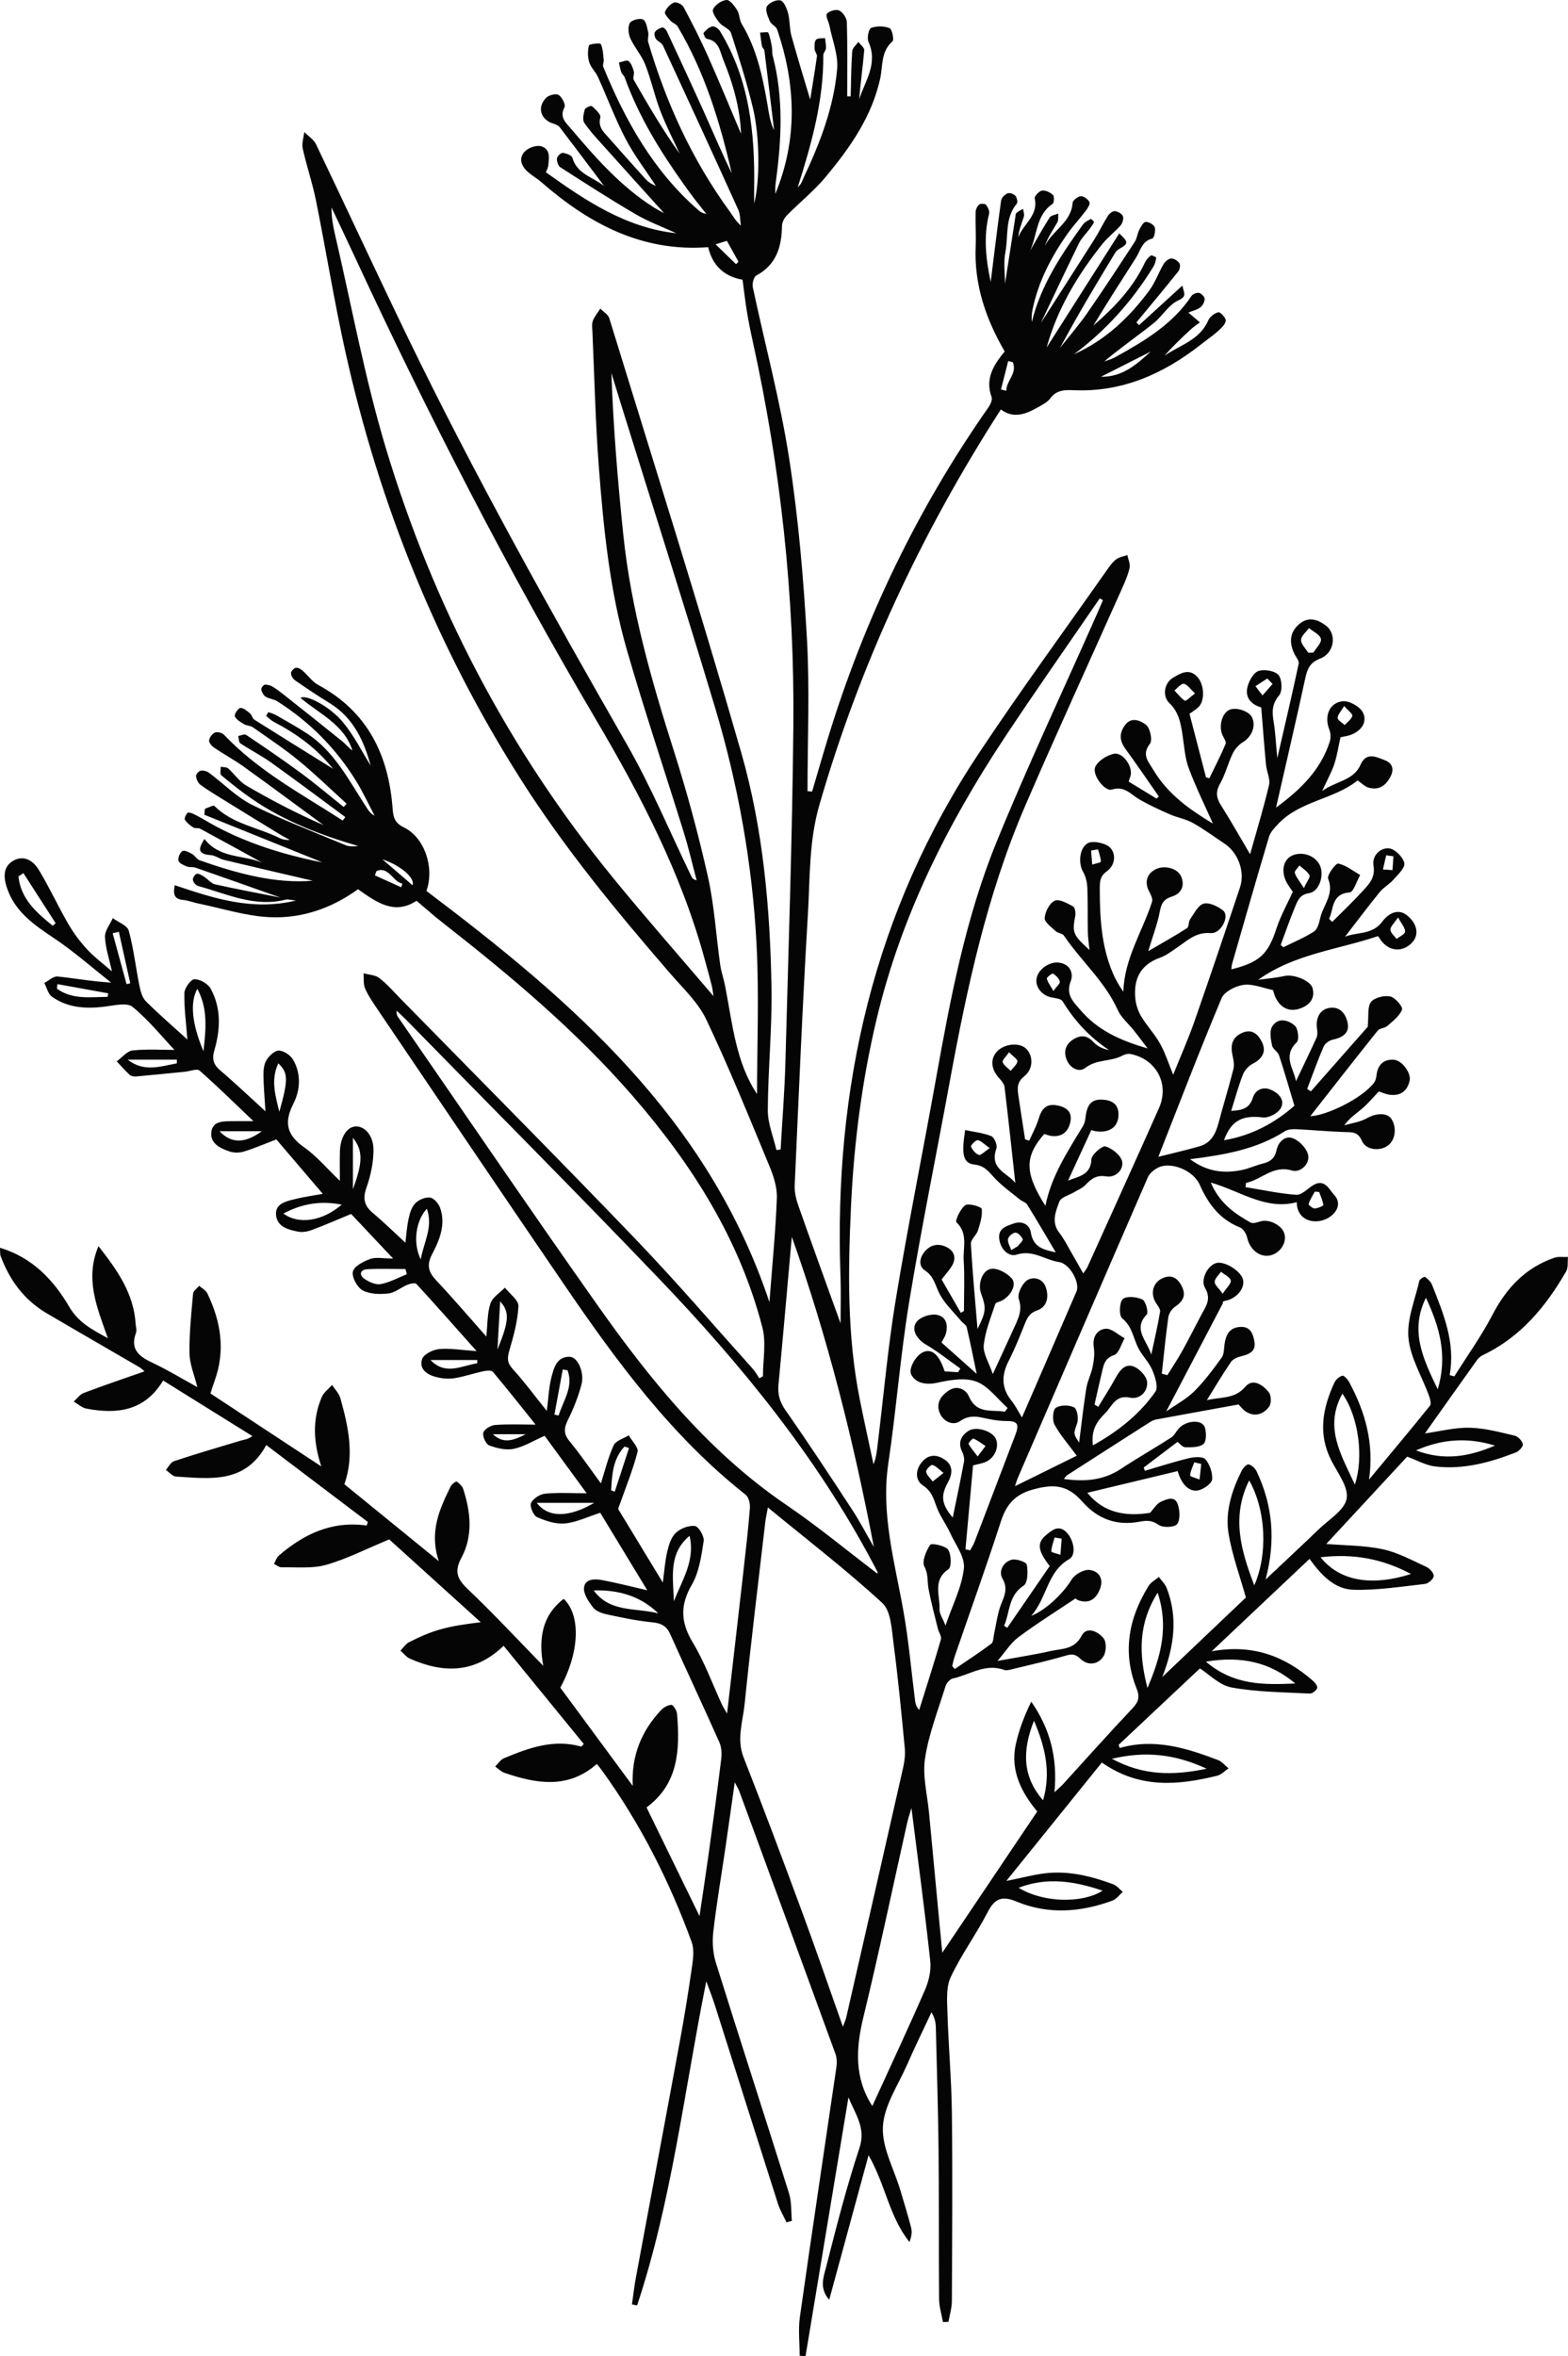 <?xml version="1.0" encoding="UTF-8"?><svg xmlns="http://www.w3.org/2000/svg" xmlns:xlink="http://www.w3.org/1999/xlink" height="487.0" preserveAspectRatio="xMidYMid meet" version="1.0" viewBox="0.0 0.0 324.2 487.0" width="324.2" zoomAndPan="magnify"><defs><clipPath id="a"><path d="M 0 0 L 324.199 0 L 324.199 486.988 L 0 486.988 Z M 0 0"/></clipPath></defs><g><g clip-path="url(#a)" id="change1_1"><path d="M 217.805 204.816 C 218.484 203.867 219.227 203.266 219.129 202.879 C 218.961 202.23 218.332 201.605 217.734 201.227 C 217.566 201.121 216.391 201.992 216.445 202.258 C 216.602 203.004 217.152 203.668 217.805 204.816 Z M 209.09 258.379 C 209.535 258.113 209.98 257.852 210.426 257.586 C 210.793 257.09 211.566 256.434 211.445 256.125 C 211.215 255.531 210.469 254.754 209.953 254.766 C 209.398 254.781 208.504 255.551 208.41 256.102 C 208.293 256.805 208.832 257.613 209.09 258.379 Z M 227.02 175.551 C 226.543 175.633 226.07 175.711 225.594 175.793 C 225.672 176.762 225.75 177.727 225.828 178.695 C 226.457 178.496 227.625 178.277 227.621 178.094 C 227.602 177.242 227.25 176.398 227.02 175.551 Z M 288.105 176.977 C 287.609 176.91 287.109 176.848 286.609 176.781 C 286.387 177.754 286.164 178.73 285.938 179.703 C 286.598 179.746 287.254 179.793 287.914 179.84 C 287.98 178.887 288.043 177.934 288.105 176.977 Z M 82.945 183.383 C 83.027 183.133 83.105 182.879 83.188 182.625 C 81.219 182.273 80.352 178.953 77.852 180.035 C 77.738 180.332 77.625 180.629 77.512 180.926 C 79.324 181.746 81.133 182.562 82.945 183.383 Z M 219.508 318.02 C 219.02 317.938 218.535 317.859 218.051 317.777 C 217.789 318.734 217.41 319.688 217.367 320.656 C 217.355 320.859 218.59 321.113 219.254 321.348 C 219.336 320.238 219.422 319.129 219.508 318.02 Z M 248.367 302.578 C 247.891 302.465 247.41 302.352 246.934 302.242 C 246.609 303.141 246.137 304.031 246.07 304.953 C 246.055 305.184 247.332 305.508 248.02 305.793 C 248.133 304.719 248.25 303.648 248.367 302.578 Z M 147.957 50.492 C 149.578 52.07 150.879 53.336 152.18 54.602 C 152.352 54.434 152.523 54.266 152.695 54.098 C 151.887 52.645 151.078 51.191 150.289 49.781 C 149.668 49.969 149.156 50.125 147.957 50.492 Z M 79.059 177.602 C 81.496 179.695 83.387 181.316 85.305 182.969 C 85.836 181.508 83.004 178.938 79.059 177.602 Z M 272.75 246.367 C 272.445 246.344 272.141 246.32 271.836 246.297 C 271.391 247.137 270.855 247.949 270.566 248.84 C 270.508 249.02 271.367 249.777 271.797 249.773 C 272.438 249.762 273.633 249.242 273.609 249.059 C 273.5 248.141 273.066 247.262 272.75 246.367 Z M 208.641 217.473 C 207.992 218.426 207.176 219.152 207.312 219.531 C 207.57 220.238 208.387 220.738 208.969 221.324 C 209.465 220.684 210.227 220.086 210.355 219.379 C 210.43 218.961 209.484 218.367 208.641 217.473 Z M 204.633 237.309 C 203.48 236.492 202.863 235.758 202.156 235.66 C 201.73 235.602 200.66 236.758 200.758 236.98 C 201.07 237.684 201.703 238.465 202.391 238.699 C 202.801 238.84 203.543 238.02 204.633 237.309 Z M 263.117 141.363 C 262.754 140.988 262.391 140.613 262.027 140.238 C 261.211 140.766 260.395 141.297 259.578 141.824 C 260.062 142.461 260.551 143.098 261.039 143.734 C 261.73 142.945 262.426 142.152 263.117 141.363 Z M 277.914 145.914 C 277.266 147.031 276.562 147.715 276.574 148.391 C 276.582 148.883 277.516 149.367 278.031 149.855 C 278.594 149.234 279.41 148.684 279.609 147.961 C 279.719 147.574 278.766 146.891 277.914 145.914 Z M 202.141 301.027 C 202.879 300.051 203.328 299.461 203.773 298.871 C 202.949 298.332 202.156 297.723 201.27 297.316 C 201.117 297.246 200.18 298.242 200.266 298.418 C 200.668 299.227 201.305 299.918 202.141 301.027 Z M 206.961 80.496 C 207.332 80.59 207.703 80.68 208.074 80.773 C 208.016 78.676 210.41 77.188 209.395 74.852 C 209.082 74.773 208.77 74.695 208.461 74.617 C 207.961 76.578 207.461 78.535 206.961 80.496 Z M 108.711 296.43 C 106.176 296.43 104.043 296.43 101.91 296.43 C 104.129 298.516 106.211 297.691 108.711 296.43 Z M 195.082 304.426 C 194.078 303.668 193.488 302.953 192.77 302.789 C 192.434 302.715 191.41 303.793 191.488 304.199 C 191.629 304.93 192.363 305.543 192.848 306.203 C 193.473 305.711 194.098 305.211 195.082 304.426 Z M 269.598 183.555 C 270.246 182.141 270.957 181.266 270.754 180.898 C 270.309 180.09 269.395 179.535 268.676 178.879 C 268.328 179.402 267.598 180.039 267.715 180.422 C 267.984 181.309 268.66 182.07 269.598 183.555 Z M 289.066 189.613 C 288.277 190.801 287.484 191.473 287.48 192.148 C 287.48 192.785 288.301 193.43 288.762 194.07 C 289.387 193.562 290.508 193.066 290.52 192.547 C 290.535 191.758 289.781 190.953 289.066 189.613 Z M 252.805 267.391 C 253.629 266.133 254.617 265.262 254.477 264.66 C 254.309 263.938 253.168 263.445 252.449 262.855 C 251.98 263.547 251.172 264.223 251.148 264.93 C 251.125 265.559 251.969 266.219 252.805 267.391 Z M 237.922 72.664 C 234.566 74.363 231.211 76.062 227.633 77.875 C 232.188 77.941 235.086 75.223 237.922 72.664 Z M 247.09 143.32 C 246.098 142.41 245.508 141.453 244.773 141.332 C 244.215 141.238 243.48 142.207 242.824 142.703 C 243.531 143.441 244.156 144.305 244.996 144.828 C 245.215 144.969 246.09 144.062 247.09 143.32 Z M 24.57 192.582 C 24.148 192.688 23.719 192.793 23.297 192.895 C 24.254 196.402 25.211 199.906 26.168 203.414 C 26.426 203.352 26.68 203.289 26.934 203.227 C 26.148 199.68 25.359 196.133 24.57 192.582 Z M 102.855 278.926 C 105.242 273.074 105.414 271.176 103.414 268.98 C 103.23 272.297 103.043 275.609 102.855 278.926 Z M 126.363 308.047 C 126.609 308.137 126.855 308.223 127.105 308.309 C 128.09 305.301 129.074 302.289 130.059 299.281 C 129.746 299.184 129.438 299.082 129.125 298.984 C 126.734 301.527 126.531 304.781 126.363 308.047 Z M 114.633 292.375 C 114.922 292.441 115.211 292.504 115.504 292.57 C 116.43 289.512 118.621 286.688 117.352 283.23 C 117.02 283.172 116.688 283.109 116.355 283.047 C 115.777 286.156 115.203 289.266 114.633 292.375 Z M 11.879 203.402 C 11.84 203.715 11.797 204.027 11.758 204.34 C 14.969 206.652 18.648 206.07 22.242 206.035 C 22.285 205.789 22.328 205.547 22.371 205.305 C 18.875 204.672 15.375 204.039 11.879 203.402 Z M 270.492 134.91 C 270.844 134.906 271.195 134.898 271.547 134.895 C 272.121 133.938 273.285 132.855 273.113 132.059 C 272.926 131.172 271.52 130.547 270.645 129.809 C 270.059 130.625 269.02 131.438 269.008 132.266 C 268.992 133.141 269.957 134.027 270.492 134.91 Z M 54.129 233.805 C 51.348 233.805 48.578 233.805 45.383 233.805 C 47.902 236.457 50.715 236.297 54.129 233.805 Z M 72.969 245.793 C 75.035 240.133 75.07 237.852 72.969 235.152 C 72.969 239.121 72.969 242.457 72.969 245.793 Z M 26.391 219.008 C 29.781 221.672 33.168 220.395 36.559 219.781 C 36.559 219.523 36.559 219.266 36.559 219.008 C 33.168 219.008 29.781 219.008 26.391 219.008 Z M 89.012 281.098 C 92.129 284.344 95.406 282.281 98.664 281.766 C 98.668 281.543 98.672 281.32 98.68 281.098 C 95.457 281.098 92.234 281.098 89.012 281.098 Z M 88.254 249.82 C 85.918 252.383 85.344 256.934 86.988 260.293 C 87.645 256.676 89.598 253.574 88.254 249.82 Z M 57.754 229.793 C 59.633 223.117 59.59 221.703 57.543 219.781 C 55.93 223.195 56.949 226.469 57.754 229.793 Z M 40.801 204.379 C 39.23 207.152 39.68 211.645 42.07 217.285 C 42.586 212.605 43.012 208.496 40.801 204.379 Z M 110.977 310.621 C 113.391 313.746 117.605 313.676 122.852 310.621 C 118.641 310.621 115.051 310.621 110.977 310.621 Z M 84.113 263.367 C 84.023 263.008 83.93 262.648 83.84 262.289 C 81.191 262.289 78.539 262.18 75.906 262.332 C 74.461 262.418 74.188 263.504 75.336 264.305 C 76.285 264.965 77.668 265.602 78.703 265.41 C 80.57 265.059 82.316 264.082 84.113 263.367 Z M 10.902 191.336 C 11.105 191.16 11.305 190.988 11.508 190.816 C 9.285 187.363 7.062 183.91 4.84 180.461 C 4.5 180.684 4.156 180.914 3.816 181.141 C 4.293 185.789 7.523 188.609 10.902 191.336 Z M 58.586 250.82 C 61.809 253.188 66.699 252.379 70.656 248.98 C 66.391 248.156 62.578 248.715 58.586 250.82 Z M 139.328 330.953 C 141.043 326.594 143.777 322.469 142.574 317.438 C 138.121 321.109 139.203 326.156 139.328 330.953 Z M 122.75 328.711 C 126.098 333.355 131.52 332.258 136.117 333.461 C 132.426 329.863 127.863 328.562 122.75 328.711 Z M 309.102 298.777 C 303.68 297.121 298.402 297.301 292.77 299.773 C 298.742 302.035 303.961 300.98 309.102 298.777 Z M 215.664 372.094 C 217.309 366.43 216.176 361.23 213.789 355.645 C 211.332 361.848 211.383 367.188 215.664 372.094 Z M 210.613 390.172 C 215.688 393.297 223.789 393.441 227.98 390.773 C 222.238 388.84 216.586 387.875 210.613 390.172 Z M 229.902 363.516 C 236.355 366.988 242.461 367.027 249.492 365.566 C 242.941 362.547 236.891 361.867 229.902 363.516 Z M 297.258 287.137 C 299.387 280.078 297.586 274.168 294.828 268.227 C 291.445 275.039 294.219 280.844 297.258 287.137 Z M 239.355 329.184 C 235.34 335.598 235.426 341.797 237.246 348.883 C 240.074 342.254 241.672 336.223 239.355 329.184 Z M 249.328 343.438 C 255.195 348.422 261.496 348.227 267.816 347.953 C 262.613 343.559 256.672 342.203 249.328 343.438 Z M 277.551 288.043 C 273.676 295.059 277.375 300.809 280.129 306.844 C 281.988 301.297 280.949 292.855 277.551 288.043 Z M 273.031 321.863 C 277.336 327.223 284.367 327.684 291.734 325.316 C 285.848 322.172 279.797 321.055 273.031 321.863 Z M 258.281 305.98 C 254.504 313.539 256.656 320.695 259.336 327.66 C 262.148 321.297 261.793 312.172 258.281 305.98 Z M 163.715 255.629 C 162.805 265.836 161.918 276.043 160.953 286.246 C 160.77 288.238 161.238 289.793 162.426 291.492 C 167.145 298.242 171.676 305.125 176.184 312.02 C 177.812 314.512 179.191 317.168 180.684 319.746 C 176.512 297.922 171.148 276.492 163.715 255.629 Z M 180.359 435.281 C 184.02 427.27 187.75 419.324 191.254 411.277 C 192.043 409.461 192.547 407.246 192.34 405.305 C 191.219 394.965 189.828 384.656 188.449 373.684 C 188.027 375.141 187.738 375.977 187.547 376.836 C 184.555 390.195 181.746 403.602 178.516 416.898 C 176.934 423.395 176.633 429.516 180.359 435.281 Z M 156.527 226.109 C 156.527 216.105 156.965 205.641 156.426 195.23 C 155.562 178.531 152.609 162.098 147.797 146.078 C 141.492 125.094 134.824 104.219 128.316 83.293 C 127.672 81.23 127.047 79.16 126.41 77.094 C 126.809 88.348 127.727 99.473 128.879 110.574 C 130.473 125.902 134.691 140.621 139.348 155.262 C 142.062 163.789 144.41 172.461 146.367 181.195 C 147.699 187.137 148.047 193.297 148.902 199.352 C 149.117 200.867 149.645 202.336 149.938 203.848 C 151.449 211.625 152.16 219.637 156.527 226.109 Z M 181.387 325.234 C 181.383 325.254 181.496 325.043 181.438 324.918 C 181.129 324.266 180.777 323.637 180.438 323 C 168.809 301.102 153.301 282.082 136.266 264.289 C 118.984 246.238 101.355 228.527 83.875 210.672 C 83.281 210.066 82.648 209.496 82.031 208.91 C 81.91 209.504 82.078 209.879 82.305 210.211 C 95.977 229.996 109.512 249.887 123.379 269.535 C 134.453 285.23 146.473 300.094 162.633 311.078 C 169.121 315.492 175.188 320.527 181.387 325.234 Z M 228.047 124.051 C 227.824 123.93 227.598 123.809 227.375 123.684 C 220.82 133.258 214.141 142.742 207.734 152.414 C 195.855 170.355 186.32 189.395 181.289 210.469 C 178.23 223.281 176.551 236.266 175.949 249.43 C 175.34 262.77 175.133 276.062 177.77 289.238 C 178.664 293.719 179.66 298.184 180.609 302.652 C 181.234 301.074 181.344 299.543 181.527 298.02 C 182.719 288.223 183.594 278.371 185.199 268.641 C 187.719 253.367 190.793 238.191 193.527 222.953 C 196.504 206.367 199.633 189.773 206.008 174.125 C 212.43 158.371 219.695 142.965 226.59 127.406 C 227.082 126.293 227.562 125.172 228.047 124.051 Z M 147.52 205.887 C 147.406 205.191 147.336 204.402 147.148 203.645 C 146.734 201.98 146.254 200.328 145.809 198.672 C 140.984 180.742 132.5 164.461 123.141 148.594 C 104.895 117.656 88.516 85.754 73.402 53.184 C 71.805 49.738 70.164 46.316 68.543 42.883 C 68.535 44.777 68.816 46.535 69.219 48.262 C 72.68 63.074 75.41 78.105 79.785 92.641 C 89.609 125.258 105.188 155.023 126.793 181.48 C 133.551 189.754 140.617 197.777 147.52 205.887 Z M 174.281 418.906 C 174.613 417.984 174.844 417.508 174.961 417.004 C 178.902 399.773 182.844 382.539 186.742 365.301 C 187.035 364 187.199 362.605 187.07 361.289 C 186.379 354.07 185.695 346.852 184.746 339.664 C 184.367 336.777 184.238 332.984 182.422 331.312 C 175.043 324.516 167.055 318.379 158.766 311.57 C 158.461 313.262 158.301 313.941 158.223 314.633 C 156.773 327.164 155.234 339.688 153.953 352.238 C 153.586 355.855 152.262 359.438 153.746 363.227 C 157.914 373.855 161.922 384.551 165.879 395.266 C 168.727 402.969 171.387 410.742 174.281 418.906 Z M 160.301 40.082 C 164.969 28.77 164.555 17.43 160.684 6.109 C 160.453 5.441 159.461 5.055 159.168 4.383 C 158.754 3.422 158.168 2.055 158.551 1.352 C 158.973 0.586 160.578 -0.148 161.367 0.09 C 162.113 0.312 162.688 1.766 162.953 2.777 C 163.344 4.27 163.219 5.898 163.629 7.379 C 164.934 12.098 166.383 16.773 167.516 20.586 C 167.871 18.359 168.438 15 168.914 11.629 C 168.977 11.188 168.465 10.691 168.438 10.211 C 168.402 9.531 168.348 8.656 168.719 8.215 C 169.031 7.84 169.938 7.965 170.582 7.867 C 170.656 8.574 170.824 9.289 170.773 9.984 C 170.742 10.469 170.223 10.93 170.227 11.395 C 170.301 20.836 167.781 29.75 164.93 38.738 C 165.156 38.473 165.426 38.23 165.605 37.934 C 165.832 37.547 165.98 37.113 166.172 36.703 C 169.547 29.551 172.395 22.172 173.086 14.262 C 173.34 11.371 172.102 8.344 171.52 5.387 C 171.344 4.504 170.637 3.285 170.977 2.852 C 171.434 2.27 172.879 1.859 173.516 2.172 C 174.277 2.539 175.07 3.734 175.098 4.59 C 175.242 9.691 175.168 14.797 175.168 19.902 C 175.406 19.91 175.645 19.922 175.883 19.93 C 175.973 16.812 175.984 13.691 176.203 10.586 C 176.25 9.918 177.031 9.301 177.477 8.66 C 177.902 9.238 178.734 9.852 178.688 10.391 C 178.402 13.762 177.926 17.117 177.645 20.512 C 178.895 16.676 181.594 13.145 179.555 8.605 C 179.211 7.844 179.621 5.949 180.121 5.766 C 181.262 5.348 182.793 5.363 183.922 5.816 C 184.445 6.023 184.898 8.23 184.535 8.547 C 182.086 10.664 182.559 13.648 181.98 16.266 C 180.246 24.141 175.762 30.492 170.777 36.504 C 168.371 39.406 165.359 41.805 162.699 44.512 C 162.164 45.055 161.691 45.945 161.684 46.684 C 161.613 51.016 160.535 54.707 156.371 56.953 C 155.836 57.242 155.492 58.605 155.648 59.344 C 158.145 71.109 161.301 82.773 163.148 94.637 C 165.066 106.984 166.137 119.504 166.84 131.988 C 167.434 142.469 166.961 153.008 166.961 163.52 C 167.277 163.551 167.594 163.582 167.91 163.613 C 169 159.93 170.055 156.238 171.18 152.566 C 178.688 128.043 189.645 105.195 204.379 84.176 C 204.785 83.594 205.23 82.637 205.027 82.082 C 203.633 78.266 205.422 75.445 207.73 72.641 C 203.855 65.98 201.398 58.887 201.727 51.004 C 201.824 48.617 201.656 46.223 201.719 43.832 C 201.73 43.289 202.055 42.613 202.465 42.277 C 202.754 42.039 203.676 42.082 203.879 42.34 C 204.27 42.832 204.641 43.641 204.504 44.188 C 203.309 48.926 203.84 53.598 204.84 58.27 C 205.539 52.664 206.203 47.059 206.988 41.465 C 207.066 40.891 207.746 40.203 208.312 39.961 C 208.73 39.781 209.602 40.078 209.941 40.461 C 210.27 40.824 210.473 41.816 210.223 42.109 C 207.727 45.078 208.512 48.812 207.863 52.18 C 207.465 54.266 207.789 56.488 207.789 58.672 C 208.5 54.102 209.199 49.582 209.906 45.062 C 209.965 44.707 209.938 44.234 210.152 44.023 C 210.531 43.652 211.066 43.445 211.535 43.172 C 211.602 43.711 211.844 44.305 211.695 44.777 C 211.254 46.18 210.656 47.531 210.535 49.062 C 211.52 46.324 214.742 44.551 213.941 40.996 C 213.844 40.562 214.848 39.477 215.441 39.395 C 216.172 39.293 217.156 39.766 217.727 40.309 C 218.031 40.598 217.945 41.938 217.605 42.16 C 214.16 44.473 214.504 48.637 212.949 51.879 C 214.289 49.566 215.574 47.215 217.02 44.965 C 217.32 44.496 218.207 44.402 218.82 44.137 C 218.762 44.754 218.887 45.477 218.605 45.969 C 217.688 47.574 216.625 49.094 216.012 50.883 C 217.539 47.652 221.484 46.02 221.777 41.926 C 221.816 41.398 222.863 40.59 223.48 40.555 C 224.082 40.52 225 41.195 225.262 41.785 C 225.445 42.203 224.863 43.074 224.453 43.617 C 223.215 45.254 221.793 46.762 220.621 48.441 C 217.336 53.148 214.707 58.18 213.512 63.855 C 213.332 64.715 213.246 65.598 213.344 66.543 C 215.203 58.926 219.449 52.602 223.91 46.398 C 224.277 45.887 224.953 45.574 225.535 45.27 C 225.629 45.219 226.25 45.824 226.203 45.922 C 225.938 46.465 225.555 46.953 225.188 47.445 C 224.496 48.375 223.621 49.211 223.117 50.23 C 220.352 55.875 217.672 61.559 214.98 67.242 C 214.848 67.531 214.938 67.926 214.473 67.902 C 218.402 61.773 222.352 55.656 226.25 49.508 C 227.266 47.906 228.082 46.176 229.094 44.574 C 229.383 44.117 230.07 43.59 230.523 43.637 C 231.129 43.699 231.969 44.172 232.172 44.684 C 232.371 45.188 232.102 46.125 231.699 46.582 C 230.508 47.953 229.004 49.07 227.875 50.488 C 222.797 56.883 218.617 63.801 216.402 71.832 C 221.395 63.988 226.387 56.141 231.414 48.238 C 233.328 50.031 233.305 50.375 231.578 51.348 C 231.215 51.555 230.828 51.836 230.617 52.18 C 226.688 58.656 222.785 65.148 219.176 71.902 C 221.07 69.496 223.086 67.176 224.828 64.664 C 228.188 59.824 231.414 54.887 234.637 49.953 C 235.105 49.234 235.164 48.258 235.562 47.477 C 235.887 46.844 236.41 45.887 236.887 45.863 C 237.52 45.832 238.578 46.438 238.758 46.992 C 238.977 47.676 238.625 49.211 238.258 49.301 C 236.086 49.828 235.816 51.793 234.887 53.254 C 231.91 57.898 228.934 62.539 226.066 67.285 C 230.352 63.594 234.234 59.559 236.699 54.312 C 236.969 53.73 237.438 53.188 237.949 52.812 C 238.129 52.68 239.066 53.148 239.055 53.266 C 238.977 53.898 238.816 54.57 238.484 55.105 C 234.145 62.152 228.746 68.262 222.051 73.215 C 228.543 70.336 233.473 65.637 237.602 60.074 C 238.844 58.402 239.547 56.34 240.617 54.527 C 240.93 54.004 241.652 53.438 242.199 53.426 C 242.77 53.414 243.547 53.926 243.867 54.438 C 244.102 54.812 243.934 55.715 243.613 56.113 C 240.773 59.656 237.859 63.137 234.965 66.637 C 235.148 66.824 235.332 67.016 235.516 67.207 C 238.406 64.562 241.301 61.922 244.477 59.02 C 244.711 60.496 245.59 61.207 243.59 62.109 C 241.582 63.02 240.297 65.398 238.469 66.848 C 235.141 69.484 231.645 71.91 228.316 74.703 C 229.023 74.441 229.777 74.266 230.43 73.906 C 236.469 70.574 242.398 67.109 246.359 61.16 C 246.629 60.762 247.461 60.434 247.918 60.539 C 248.398 60.652 249.07 61.328 249.074 61.766 C 249.078 62.363 248.68 63.16 248.191 63.527 C 247.508 64.043 246.582 64.242 245.711 64.598 C 246.723 65.465 247.402 66.051 248.09 66.637 C 247.496 67.082 246.867 67.48 246.324 67.977 C 244.406 69.738 242.516 71.535 240.777 73.527 C 243.938 71.301 248.043 70.336 249.816 66.223 C 250.145 65.465 251.113 64.719 251.914 64.539 C 252.312 64.453 253.5 65.723 253.438 66.277 C 253.352 67.051 252.512 67.824 251.84 68.426 C 250.758 69.398 249.543 70.223 248.395 71.129 C 240.633 77.246 232.047 81.098 221.934 80.652 C 220.059 80.566 218.383 80.637 217.129 82.367 C 216.621 83.066 215.742 83.531 214.965 83.98 C 212.363 85.477 209.715 86.707 206.938 84.629 C 190.5 110.16 177.824 137.246 169.414 166.371 C 167.234 173.922 167.492 181.434 167.039 188.977 C 165.926 207.645 165.148 226.332 164.312 245.016 C 164.25 246.414 164.617 247.906 165.09 249.25 C 167.934 257.336 170.867 265.391 173.797 273.523 C 173.797 270.301 173.898 267.059 173.781 263.82 C 172.355 224.816 180.656 188.352 202.473 155.555 C 211.016 142.715 220.129 130.258 228.996 117.637 C 229.516 116.895 230.074 116.117 230.789 115.602 C 231.43 115.133 232.312 115.004 233.09 114.723 C 233.266 115.609 233.73 116.562 233.551 117.371 C 233.227 118.859 232.59 120.289 231.965 121.691 C 225.289 136.664 218.438 151.559 211.945 166.609 C 204.043 184.941 199.895 204.34 196.312 223.875 C 193.535 239.02 190.441 254.105 187.949 269.297 C 186.148 280.281 185.309 291.426 183.672 302.441 C 182.105 312.973 185.012 322.914 186.805 333.051 C 187.891 339.184 188.422 345.41 189.215 351.598 C 189.293 352.191 189.469 352.773 190.051 353.414 C 191.566 348.562 193.133 343.727 194.543 338.844 C 194.727 338.207 194.094 337.355 193.906 336.59 C 193.23 333.832 192.477 331.086 191.969 328.293 C 191.695 326.801 191.969 325.367 191.129 323.789 C 190.562 322.734 191.484 320.562 192.328 319.281 C 192.578 318.902 195.406 319.438 196.023 320.293 C 196.703 321.234 196.766 323.863 196.109 324.316 C 192.754 326.621 194.383 329.797 194.254 332.613 C 194.215 333.516 194.902 334.449 195.492 335.977 C 196.953 331.699 198.875 328.008 199.297 324.152 C 199.551 321.828 197.539 319.223 196.43 316.793 C 195.727 315.25 194.715 313.844 194.004 312.301 C 193.148 310.445 192.988 308.418 190.867 307.051 C 189.195 305.977 189.18 303.762 190.746 302.031 C 192.203 300.43 193.906 300.688 195.402 301.734 C 197.117 302.93 196.922 304.688 196.016 306.34 C 194.445 309.184 194.652 310.875 196.988 313.664 C 197.762 309.875 198.586 306.027 199.309 302.156 C 199.426 301.523 199.27 300.727 198.973 300.141 C 197.98 298.191 198.699 296.707 200.301 295.707 C 201.879 294.723 205.137 295.805 205.863 297.316 C 206.645 298.941 205.762 301.227 203.898 302.109 C 203.117 302.48 202.219 302.598 201.188 302.883 C 200.672 308.621 200.145 314.422 199.621 320.227 C 199.949 320.289 200.273 320.355 200.602 320.422 C 200.906 319.84 201.273 319.277 201.508 318.668 C 204.328 311.301 207.133 303.926 209.941 296.551 C 210.805 294.289 210.359 293.684 208.008 293.703 C 206.93 293.711 205.84 293.551 204.773 293.355 C 202.652 292.969 200.73 292.152 198.488 293.734 C 197.082 294.727 195.008 293.867 194.262 291.953 C 193.48 289.949 194.605 288.41 196.195 287.379 C 197.926 286.254 199.703 287.145 200.344 288.633 C 201.949 292.363 205.086 291.297 207.758 291.781 C 207.953 291.527 208.148 291.273 208.344 291.016 C 206.211 289.121 204.352 286.48 201.855 285.551 C 199.484 284.664 196.371 285.227 193.727 285.801 C 191.594 286.266 189.301 285.953 188.383 284.039 C 187.812 282.855 189.391 280.039 190.965 279.422 C 192.742 278.723 194.191 280.012 195.32 283.445 C 196.184 283.496 197.137 283.555 198.09 283.613 C 198.242 283.359 198.402 283.105 198.559 282.852 C 196.168 281.164 193.871 279.312 191.355 277.84 C 189.605 276.812 188.289 274.777 189.527 273.188 C 190.309 272.191 192.355 271.52 193.652 271.742 C 195.625 272.078 196.137 273.902 195.504 275.832 C 195.34 276.332 195.023 276.781 194.664 277.473 C 197.016 279.566 199.355 281.652 201.941 283.957 C 201.199 280.426 200.602 277.371 199.883 274.344 C 199.766 273.84 199.094 273.477 198.715 273.02 C 197.238 271.254 195.5 269.629 194.391 267.652 C 193.406 265.91 193.215 263.863 191.23 262.574 C 189.859 261.684 190.113 259.973 191.172 258.703 C 192.441 257.184 194.121 256.906 195.82 257.809 C 197.32 258.605 197.738 259.988 196.891 261.512 C 196.379 262.422 195.637 263.203 194.688 264.453 C 195.906 266.57 197.281 268.953 198.656 271.336 C 198.871 271.215 199.09 271.094 199.305 270.973 C 199.305 267.473 199.469 263.961 199.25 260.473 C 199.09 257.855 200.215 254.965 197.746 252.617 C 197.441 252.328 198.574 249.785 199.594 249.102 C 200.297 248.625 202.941 249.441 202.988 249.867 C 203.145 251.32 202.652 252.898 202.184 254.355 C 201.871 255.324 200.691 256.195 200.738 257.062 C 201.055 262.742 201.594 268.406 202.109 274.668 C 203.891 271.133 203.945 270.32 202.848 267.371 C 202.109 265.387 203.113 262.418 205.031 262.238 C 206.344 262.113 208.09 263.09 209.09 264.113 C 210.301 265.348 209.191 267.676 207.195 268.793 C 206.727 269.055 205.906 269.156 205.789 269.512 C 204.871 272.316 203.699 275.125 203.402 278.016 C 203.227 279.75 204.48 281.633 205.273 284 C 207.016 280.215 208.441 277.141 209.844 274.051 C 210.637 272.293 211.41 270.691 210.645 268.492 C 210.285 267.461 211.344 265.266 212.398 264.59 C 213.492 263.883 215.52 264.066 216.207 266.008 C 216.938 268.066 216.488 270.125 214.473 270.828 C 212.766 271.422 212.352 272.473 211.809 273.824 C 210.801 276.332 209.797 278.855 208.566 281.254 C 207.066 284.176 207 286.836 209.121 289.488 C 209.961 290.531 210.559 291.766 211.301 292.973 C 215.094 284.223 218.855 275.578 222.578 266.914 C 223.34 265.152 221.219 261.184 218.98 260.852 C 216.047 260.422 213.531 258.215 210.152 259.324 C 208.684 259.805 206.984 258.375 206.637 256.305 C 206.234 253.914 207.902 253.488 209.559 252.891 C 211.473 252.199 212.906 253.238 213.137 254.723 C 213.625 257.852 215.836 258.305 218.293 258.844 C 216.312 255.512 214.391 252.215 212.383 248.977 C 212.086 248.492 211.344 248.309 210.863 247.918 C 209.117 246.492 207.254 245.176 205.711 243.551 C 204.484 242.266 203.672 240.949 201.527 240.707 C 199.125 240.434 198.75 238.723 199.551 233.566 C 201.383 233.953 203.277 234.137 204.969 234.824 C 205.594 235.078 206.258 236.703 206.016 237.383 C 204.477 241.676 208.438 242.461 209.93 244.516 C 209.203 237.945 208.504 231.301 207.699 224.668 C 207.617 223.984 206.996 223.301 206.492 222.738 C 204.832 220.887 204.723 218.668 206.297 217.172 C 207.828 215.719 210.688 215.461 212.055 216.656 C 213.637 218.035 213.746 220.883 211.785 222.441 C 210.238 223.676 210.336 224.938 210.559 226.441 C 211.004 229.461 211.484 232.473 211.949 235.488 C 212.238 235.574 212.523 235.664 212.812 235.75 C 213.477 234.234 214.297 232.762 214.766 231.188 C 215.336 229.281 216.25 228.094 218.398 228.438 C 220.328 228.75 221.762 229.684 221.316 231.867 C 220.918 233.84 219.633 235.043 217.434 234.789 C 216.902 234.73 216.395 234.516 215.906 234.379 C 211.801 239.078 211.836 242.438 216.148 249.219 C 217.406 242.953 220.824 237.895 223.941 232.688 C 224.238 232.195 224.379 231.574 224.441 230.996 C 224.77 227.973 225.902 226.969 228.59 227.348 C 230.602 227.629 231.398 228.883 231.242 230.77 C 231.047 233.098 229.152 234.246 226.426 233.789 C 226.164 233.746 225.918 233.641 225.645 233.562 C 224.027 237.07 222.426 240.547 220.824 244.02 C 223.02 243.121 225.527 242.898 225.656 239.633 C 225.695 238.633 227.895 236.738 228.59 236.949 C 229.984 237.375 231.805 238.832 232.02 240.105 C 232.312 241.809 230.656 243.469 228.684 243.141 C 226.656 242.805 225.586 243.691 224.383 244.949 C 223.781 245.578 222.887 245.934 222.117 246.395 C 221.055 247.039 219.371 247.441 219.035 248.348 C 218.289 250.363 217.309 252.594 219.016 254.789 C 220.012 256.07 220.742 257.559 221.566 258.969 C 222.344 260.289 223.086 261.637 223.973 263.203 C 224.348 262.633 224.676 262.25 224.875 261.805 C 229.805 250.895 234.754 239.988 239.621 229.051 C 241.84 224.074 239.121 218.941 233.777 217.848 C 233.242 217.734 232.555 217.918 232.055 218.184 C 229.66 219.469 226.746 218.879 224.387 220.727 C 223.062 221.766 221.141 220.715 220.492 218.898 C 219.879 217.188 220.379 215.719 222.062 214.738 C 223.656 213.809 224.891 214.082 226.145 215.434 C 226.922 216.266 228.023 216.789 229.312 217.035 C 225.305 214.383 222.172 211 219.691 206.93 C 219.391 206.434 218.32 206.312 217.578 206.191 C 215.523 205.848 214.02 204.086 214.316 202.246 C 214.625 200.359 216.98 198.676 219.016 198.969 C 221.293 199.297 222 201.191 221.383 202.793 C 220.289 205.637 221.965 207.102 223.449 208.828 C 226.93 212.879 231.496 215.031 237.293 216.695 C 236.055 215.074 235.273 214.023 234.461 213 C 233.332 211.574 231.816 210.336 231.098 208.734 C 228.438 202.828 223.516 198.613 219.98 193.375 C 219.664 192.906 218.738 192.895 218.285 192.465 C 217.398 191.629 215.938 190.598 215.996 189.734 C 216.086 188.445 217.012 186.652 218.082 186.156 C 218.988 185.73 220.684 186.707 221.879 187.344 C 222.277 187.559 222.438 188.684 222.316 189.324 C 221.68 192.773 221.793 193.18 225.258 196.348 C 225.113 194.883 224.941 193.797 224.922 192.711 C 224.863 189.629 224.945 186.547 224.816 183.473 C 224.77 182.359 224.492 181.141 223.938 180.195 C 223 178.609 223.055 175.457 224.816 174.332 C 225.719 173.754 227.586 174.102 228.734 174.637 C 230.797 175.598 230.922 178.602 228.863 180.074 C 227.484 181.059 227.391 182.105 227.391 183.512 C 227.395 189.527 227.68 195.496 230.09 201.133 C 230.652 202.441 231.355 203.691 232.27 204.977 C 232.441 198.137 236.211 192.551 238.199 186.379 C 238.383 185.809 237.977 184.945 237.637 184.328 C 236.613 182.465 237.035 180.688 238.844 179.715 C 240.695 178.715 243.527 179.422 244.25 181.238 C 245.02 183.172 244.188 184.711 242.301 185.305 C 240.656 185.82 240.125 186.688 239.816 188.34 C 239.324 190.961 238.344 193.492 237.41 196.59 C 240.387 194.852 242.965 193.414 245.441 191.824 C 245.855 191.559 245.703 190.531 246.055 190.023 C 246.895 188.828 247.703 187.094 248.855 186.773 C 250.004 186.453 251.777 187.316 252.871 188.176 C 254.316 189.309 252.488 193.035 250.293 192.859 C 247.223 192.605 245.469 194.445 243.34 195.871 C 242.215 196.629 241.098 197.5 239.844 197.945 C 235.766 199.391 234.344 202.383 234.742 206.402 C 234.867 207.676 235.32 209.016 235.977 210.109 C 237.141 212.047 238.75 213.727 239.848 215.691 C 240.926 217.625 241.598 219.781 242.57 222.129 C 244.074 218.375 245.656 214.824 246.938 211.172 C 250.164 201.938 253.293 192.672 256.387 183.391 C 257.465 180.16 255.984 176.227 253.203 174.379 C 251.02 172.926 248.898 171.355 246.613 170.078 C 245.172 169.27 243.441 169 241.91 168.328 C 239.773 167.391 237.641 166.41 235.617 165.254 C 233.812 164.223 232.535 162.344 229.871 163.195 C 228.453 163.645 225.738 160.156 226.449 158.523 C 227 157.266 228.812 156.137 230.258 155.805 C 231.961 155.414 233.902 157.906 233.832 159.84 C 233.812 160.359 233.551 160.871 233.359 161.539 C 235.281 162.715 237.188 163.879 239.098 165.047 C 239.27 164.914 239.445 164.785 239.621 164.652 C 237.32 161.359 235.066 158.027 232.691 154.781 C 231.438 153.07 231.387 151.492 232.641 149.828 C 234.027 147.988 235.969 149.062 236.938 149.793 C 237.785 150.434 238.34 152.969 237.773 153.699 C 235.992 156.004 237.395 157.316 238.457 159.113 C 241.52 164.285 246.23 167.473 250.785 170.23 C 249.172 166.594 247.262 162.746 245.773 158.742 C 244.969 156.574 244.852 154.145 244.488 151.824 C 244.113 149.426 243.73 147.188 241.773 145.305 C 240.227 143.816 240.77 141.113 242.527 140.082 C 244.039 139.195 245.758 138.078 247.465 139.797 C 248.984 141.328 249.195 144.688 247.863 146.07 C 247.316 146.641 246.598 147.047 245.941 147.535 C 247.09 151.961 248.223 156.309 249.352 160.656 C 249.586 160.723 249.816 160.785 250.047 160.852 C 251.191 158.492 252.402 156.164 253.41 153.75 C 253.602 153.297 252.992 152.488 252.723 151.855 C 251.961 150.078 252.664 147.461 254.109 146.746 C 255.527 146.047 258.316 146.977 258.906 148.344 C 259.707 150.199 258.766 152.312 256.945 153.422 C 256.078 153.949 255.297 154.867 254.852 155.789 C 253.879 157.816 253.344 160.07 252.242 162.016 C 251.285 163.715 251.5 164.945 252.477 166.484 C 254.555 169.758 256.453 173.145 258.469 176.559 C 259.77 171.914 261.234 167.129 262.383 162.266 C 262.684 160.992 261.895 159.492 261.762 158.082 C 261.395 154.207 261.109 150.324 260.773 146.207 C 258.801 145.652 257.273 144.258 257.984 141.773 C 258.328 140.566 259.262 138.953 260.262 138.66 C 261.496 138.297 263.637 138.656 264.363 139.539 C 265.094 140.434 265.188 142.875 264.473 143.723 C 262.977 145.496 262.996 147.133 263.332 149.145 C 263.707 151.371 263.801 153.648 264.094 156.703 C 265.707 149.68 267.184 143.426 268.523 137.141 C 268.648 136.551 267.914 135.777 267.598 135.086 C 266.594 132.914 266.582 130.855 268.457 129.137 C 270.344 127.41 272.262 127.895 274.102 129.266 C 276.449 131.02 275.945 134.965 272.945 136.121 C 270.84 136.934 270.301 138.25 269.879 140.184 C 267.973 148.965 265.93 157.719 263.836 166.914 C 268.977 163.16 273.066 159.105 274.945 153.273 C 275.188 152.523 275.133 151.516 274.844 150.777 C 273.777 148.09 274.789 145.262 277.602 144.938 C 278.938 144.781 281.141 146.016 281.785 147.238 C 282.965 149.469 280.996 151.742 278.055 152.199 C 277.793 152.238 277.539 152.312 277.152 152.398 C 276.75 154.227 276.48 156.105 275.895 157.883 C 275.34 159.562 274.449 161.133 273.371 163.484 C 276.367 161.367 279.852 161.359 281.32 158.035 C 282.516 155.344 284.59 156.457 286.352 157.137 C 287.812 157.703 288.32 158.898 287.52 160.469 C 286.535 162.395 285.094 163.414 282.914 162.773 C 282.18 162.555 281.574 161.902 280.695 161.301 C 275.793 165.266 268.73 165.488 264.188 170.387 C 263.477 171.152 262.664 172 262.379 172.953 C 259.766 181.711 257.258 190.496 254.73 199.277 C 254.633 199.609 254.648 199.973 254.605 200.355 C 260.535 198.859 262.195 197.184 263.941 191.848 C 264.773 189.301 266.117 186.918 267.297 184.32 C 266.977 183.844 266.48 183.195 266.086 182.492 C 264.789 180.188 265.281 177.688 267.16 176.832 C 269.293 175.863 272.051 176.875 272.938 178.949 C 273.816 181.004 272.742 184.281 270.672 184.602 C 268.789 184.891 268.332 186.074 267.812 187.32 C 266.719 189.945 265.789 192.641 264.797 195.305 C 264.977 195.465 265.156 195.625 265.34 195.785 C 267.469 194.727 269.695 193.812 271.68 192.531 C 272.41 192.059 272.742 190.75 272.965 189.762 C 273.559 187.086 275.926 184.836 274.605 181.609 C 274.316 180.91 276.188 178.379 276.691 178.484 C 278.301 178.816 279.734 179.996 281.234 180.852 C 280.512 182.105 279.871 184.375 279.055 184.445 C 275.25 184.758 275.797 187.816 274.805 189.906 C 275.02 190.121 275.234 190.332 275.449 190.547 C 277.527 188.457 279.672 186.434 281.66 184.258 C 283.004 182.785 284.422 181.434 283.98 178.895 C 283.645 176.969 285.281 175.152 287.23 175.352 C 288.434 175.477 290.098 177.156 290.359 178.391 C 290.566 179.352 289.012 180.781 288.07 181.855 C 287.262 182.785 286.074 183.395 285.301 184.344 C 282.867 187.344 280.547 190.438 278.105 193.594 C 280.562 192.617 283.754 193.242 285.766 190.527 C 287.273 188.496 289.23 187.895 290.816 189.109 C 293.078 190.844 293.52 193.277 291.871 194.918 C 290.051 196.73 287.586 196.684 285.875 194.781 C 285.52 194.387 285.246 193.926 284.922 193.48 C 276.559 196.301 267.648 197.148 260.137 202.512 C 261.961 202.258 263.809 202.113 265.602 201.719 C 267.492 201.301 271.008 202.648 271.41 204.312 C 271.887 206.277 270.902 207.605 269.07 208.344 C 266.781 209.27 264.809 208.469 263.715 206.129 C 263.488 205.648 263.367 205.117 263.203 204.629 C 261.168 204.219 259.078 203.309 257.141 203.555 C 255.484 203.766 253.148 204.949 252.574 206.316 C 248.023 217.145 243.824 228.121 239.5 239.094 C 242.359 238.371 245.227 237.73 248.039 236.914 C 250.383 236.238 251.352 234.336 251.938 232.121 C 252.934 228.383 254.074 224.688 255.027 220.938 C 255.242 220.09 255.047 219.082 254.848 218.191 C 254.375 216.109 254.688 214.43 256.832 213.477 C 258.992 212.52 260.258 213.953 260.969 215.48 C 261.863 217.395 260.953 218.875 259.004 219.867 C 258.152 220.297 257.328 221.223 256.98 222.113 C 256.062 224.453 255.414 226.898 254.562 229.602 C 256.762 229.473 258.316 229.176 259.035 226.902 C 259.559 225.242 261.102 224.52 262.766 225.234 C 264.348 225.914 265.766 227.348 264.816 229.047 C 264.234 230.09 262.309 231.098 261.125 230.957 C 256.91 230.453 254.586 231.535 253.07 235.668 C 259.039 234.672 263.859 231.875 267.633 228.535 C 266.512 224.812 265.555 221.441 264.449 218.113 C 264.199 217.355 263.148 216.816 263.004 216.07 C 262.75 214.805 262.438 213.164 263.016 212.203 C 264.223 210.191 266.355 210.805 267.719 211.988 C 268.395 212.574 268.66 214.895 268.125 215.41 C 265.148 218.285 267.477 220.797 267.957 223.469 C 269.434 220.367 270.855 217.449 272.195 214.496 C 272.422 213.996 272.414 213.328 272.324 212.77 C 271.93 210.363 272.953 208.547 275.012 208.301 C 277.168 208.047 278.211 209.629 278.605 211.238 C 279.148 213.461 277.648 214.445 275.578 214.879 C 274.863 215.027 273.961 215.652 273.684 216.297 C 272.438 219.172 271.391 222.137 270.27 225.066 C 270.523 225.234 270.777 225.402 271.031 225.57 C 275.148 220.898 279.262 216.23 282.785 212.23 C 283.023 209.941 282.695 208.078 283.473 207.09 C 284.195 206.176 286.203 205.695 287.449 205.953 C 288.469 206.168 290.098 208.086 289.883 208.664 C 289.387 209.988 287.992 211.027 286.848 212.047 C 286.309 212.523 285.262 212.508 284.84 213.031 C 280.039 219.031 275.316 225.09 270.918 230.695 C 274.301 230.605 281.719 226.969 284.117 223.754 C 284.41 223.355 284.547 222.781 284.602 222.273 C 284.832 220.117 286.051 218.898 288.164 219.031 C 289.934 219.145 291.82 221.824 291.453 223.387 C 290.934 225.59 289.484 226.57 287.242 226.258 C 286.562 226.16 285.91 225.855 285.07 225.594 C 283.961 226.758 282.914 228.023 281.688 229.086 C 280.477 230.137 279.082 230.98 277.941 232.594 C 279.496 232.129 281.199 231.918 282.578 231.141 C 284.539 230.031 286.828 229.906 287.719 231.316 C 288.824 233.074 288.508 235.578 287.031 236.719 C 285.348 238.016 282.41 237.738 281.578 235.789 C 280.758 233.863 279.527 234.023 277.965 233.977 C 274.641 233.871 271.32 233.547 267.996 233.391 C 267.215 233.355 266.273 233.414 265.652 233.812 C 259.832 237.539 253.25 238.688 246.059 239.59 C 249.562 242.195 253.062 242.582 256.754 241.828 C 258.254 241.52 259.668 240.836 261.156 240.477 C 262.699 240.105 263.578 239.352 263.938 237.711 C 264.328 235.941 265.754 234.574 267.473 235.32 C 268.793 235.895 270.301 237.52 270.492 238.855 C 270.762 240.711 268.758 242.426 267.145 241.934 C 263.207 240.734 260.832 243.852 257.625 244.48 C 257.59 244.773 257.555 245.07 257.52 245.363 C 261.016 245.934 264.5 246.691 268.02 246.949 C 269.09 247.027 270.285 245.758 271.387 245.043 C 273.824 243.465 274.727 245.738 275.848 246.957 C 277.047 248.258 276.871 249.805 275.516 251.062 C 272.957 253.441 268.129 252.816 268.117 248.473 C 261.707 250.191 256.496 246.184 250.34 244.414 C 252.152 248.68 255.258 250.812 258.57 252.68 C 259.047 252.945 259.926 252.66 260.559 252.453 C 262.297 251.891 264.934 253.137 265.527 254.879 C 266.156 256.711 264.789 258.934 262.715 259.453 C 260.543 260.004 258.422 258.305 257.871 255.828 C 257.695 255.031 257.074 253.973 256.391 253.699 C 252.195 252.039 249.801 248.82 248.055 244.863 C 246.773 241.961 242.262 240.055 239.566 241.273 C 238.672 241.68 237.691 242.492 237.312 243.367 C 228.301 264.07 219.359 284.809 210.41 305.543 C 210.27 305.871 210.18 306.219 209.852 307.18 C 214.258 305.004 218.234 303.043 222.633 300.871 C 220.973 298.621 219.262 296.684 218.047 294.477 C 217.547 293.566 217.656 291.43 218.277 290.996 C 219.195 290.363 221.023 290.355 222.074 290.875 C 222.703 291.188 223.039 293.148 222.727 294.109 C 222.02 296.262 221.82 296.195 223.117 298.168 C 223.598 294.457 224.012 290.668 224.609 286.906 C 224.852 285.41 225.613 284 225.914 282.504 C 226.176 281.195 226.363 279.785 226.156 278.488 C 225.816 276.348 226.828 274.805 228.574 274.633 C 229.816 274.512 231.203 275.891 232.527 276.598 C 231.82 277.812 231.352 279.738 230.352 280.074 C 228.695 280.633 228.312 281.641 227.996 282.941 C 227.402 285.387 226.863 287.848 226.305 290.301 C 226.562 290.453 226.82 290.609 227.078 290.766 C 228.297 288.746 229.582 286.77 230.711 284.703 C 231.57 283.133 232.723 281.723 234.496 282.477 C 235.672 282.977 237.074 284.473 237.18 285.629 C 237.359 287.648 235.598 289.289 233.691 288.879 C 230.578 288.203 229.898 290.734 228.465 292.141 C 226.203 294.348 225.699 296.125 225.961 298.738 C 231.078 295.906 235.574 292.383 238.887 287.645 C 239.531 286.715 238.828 284.516 238.23 283.125 C 237.508 281.441 236.039 280.086 235.254 278.422 C 234.285 276.379 234.027 274.102 232.012 272.469 C 231.336 271.918 231.422 269.188 232.145 268.512 C 232.891 267.812 235.016 268.031 236.195 268.578 C 236.879 268.895 237.508 271.246 237.098 271.676 C 234.223 274.711 237.02 276.871 238.043 279.969 C 238.754 276.609 239.402 273.871 239.859 271.105 C 239.949 270.562 239.371 269.863 239.004 269.297 C 237.879 267.555 238.273 265.328 240.035 264.359 C 241.715 263.438 243.117 263.719 244.156 265.504 C 245.309 267.477 244.824 268.836 242.98 270.062 C 242.309 270.512 241.68 271.449 241.566 272.238 C 241.016 276.117 240.645 280.02 240.215 283.914 C 240.598 284.02 240.98 284.125 241.363 284.23 C 242.398 282.559 243.496 280.926 244.449 279.211 C 245.82 276.754 247.066 274.227 248.395 271.746 C 249.332 269.984 250.52 268.512 249.141 266.172 C 248.066 264.348 249.996 260.902 252.062 260.984 C 253.688 261.051 255.809 262.363 256.699 263.766 C 257.898 265.645 256.047 268.199 253.594 268.809 C 253.164 268.914 252.707 268.906 252.852 269.344 C 249.02 276.656 245.188 283.969 241.121 291.73 C 243.168 290.289 245.309 289.168 246.945 287.539 C 249.059 285.441 250.855 283.004 252.605 280.578 C 253.121 279.859 253.047 278.699 253.199 277.734 C 253.488 275.891 254.164 274.438 256.32 274.258 C 258.574 274.07 259.098 275.734 259.371 277.324 C 259.715 279.281 258.309 279.918 256.648 280.309 C 255.879 280.492 254.938 280.887 254.52 281.492 C 252.832 283.949 251.316 286.523 249.527 289.395 C 252.496 288.68 255.281 289.207 257.488 286.617 C 259.059 284.777 261.121 286.258 262.336 287.746 C 262.852 288.383 262.902 290.062 262.418 290.719 C 261.273 292.266 259.527 292.941 257.645 291.789 C 256.977 291.383 256.484 290.68 256.086 290.281 C 250.297 291.332 244.641 292.348 238.992 293.398 C 238.492 293.492 238 293.777 237.559 294.059 C 231.922 297.656 226.289 301.27 220.664 304.887 C 220.469 305.012 220.336 305.242 219.953 305.68 C 224.324 306.293 228.184 305.965 231.789 303.578 C 235.18 301.328 238.727 299.32 242.152 297.121 C 242.781 296.723 243.148 295.926 243.656 295.324 C 245.191 293.516 248.598 293.297 249.129 295.062 C 249.445 296.121 249.457 297.918 248.824 298.453 C 247.973 299.176 246.363 299.141 245.082 299.133 C 244.52 299.133 243.965 298.391 243.453 298.02 C 241.051 299.844 238.762 301.578 236.473 303.316 C 236.555 303.543 236.637 303.77 236.715 303.992 C 239.734 303.109 242.727 302.129 245.781 301.395 C 246.895 301.125 248.672 300.988 249.219 301.609 C 250.129 302.648 250.727 304.371 250.621 305.746 C 250.559 306.578 249.035 307.668 247.973 307.98 C 245.996 308.562 244.262 306.836 243.504 304.051 C 237.301 305.539 231.102 307.027 224.82 308.535 C 228.207 312.758 232.863 313.473 237.785 312.676 C 238.551 311.855 239.133 310.797 240.008 310.402 C 241.133 309.898 242.859 309.047 243.504 310.883 C 243.945 312.145 244.066 314.051 243.395 314.996 C 242.906 315.68 240.488 315.801 239.609 315.191 C 238.234 314.242 237.223 314.203 235.684 314.5 C 230.973 315.41 226.992 314.027 223.742 310.328 C 220.707 306.879 217.844 306.656 213.473 307.887 C 209.801 308.918 208.051 311.02 206.926 314.508 C 203.918 323.824 200.598 333.039 197.414 342.301 C 197.188 342.961 197.055 343.652 196.875 344.332 C 197.055 344.539 197.23 344.754 197.406 344.961 C 199.938 343.234 202.512 341.562 204.969 339.73 C 205.406 339.402 205.383 338.426 205.531 337.738 C 205.91 335.984 206.152 334.191 206.668 332.48 C 207.277 330.441 208.695 328.715 207.266 326.262 C 206.426 324.824 207.379 322.852 209.164 322.375 C 210.109 322.125 212.191 322.836 212.297 323.387 C 212.562 324.789 212.52 327.148 211.676 327.695 C 208.434 329.801 208.844 333.227 207.605 336.023 C 207.824 336.16 208.047 336.293 208.27 336.43 C 211.199 332.168 214.133 327.906 217.039 323.68 C 214.559 320.496 214.348 318.891 216.293 317.273 C 217.496 316.281 218.859 315.082 220.457 316.656 C 222.062 318.238 222.598 321.387 221.074 322.246 C 216.48 324.848 216.535 330.203 213.215 333.977 C 216.578 332.637 220.117 328.902 221.559 326.484 C 222.199 325.406 224.105 324.336 225.285 324.484 C 227.27 324.734 228.285 326.371 227.371 328.566 C 226.562 330.504 225.223 331.465 223.094 330.801 C 222.602 330.645 222.191 330.215 222.395 330.352 C 218.254 333.133 214.293 335.598 210.57 338.383 C 208.957 339.586 207.832 341.445 206.246 343.289 C 209.977 342.605 213.664 342.039 217.301 341.23 C 219.613 340.715 222.137 340.973 223.648 338.062 C 224.703 336.039 227.105 337.246 228.188 338.629 C 228.809 339.426 228.742 341.441 228.141 342.355 C 227.004 344.098 224.906 344.309 223.41 342.867 C 222.293 341.785 221.555 341.84 220.23 342.227 C 216.602 343.289 212.898 344.117 209.219 345.012 C 208.695 345.141 208.07 345.309 207.605 345.141 C 203.719 343.734 200.477 346.16 196.969 346.934 C 196.371 347.062 195.688 347.902 195.484 348.555 C 193.957 353.488 192.023 358.379 191.258 363.441 C 190.707 367.082 191.742 370.969 192.094 374.746 C 192.758 381.875 193.434 389.004 194.109 396.129 C 194.344 398.617 194.586 401.105 194.828 403.594 C 201.32 393.938 207.762 384.363 214.457 374.41 C 211.375 370.68 208.789 366.113 210.035 360.492 C 210.695 357.492 211.809 354.594 213.223 351.707 C 217.133 357.324 218.688 363.332 218.02 370.434 C 218.875 369.633 219.379 369.223 219.812 368.746 C 224.59 363.512 229.301 358.211 234.172 353.066 C 235.426 351.742 235.691 350.707 235.02 349.035 C 232.004 341.539 233.348 334.469 237.48 327.789 C 237.953 327.023 238.887 326.543 239.605 325.934 C 240.152 326.688 240.887 327.371 241.215 328.211 C 243.539 334.168 242.852 340.078 240.32 346.609 C 246.586 340.652 252.281 335.238 257.598 330.184 C 256.328 325.645 254.77 321.418 254.031 317.055 C 253.258 312.492 254.68 308.094 256.73 303.977 C 257.012 303.406 257.793 302.586 258.164 302.668 C 258.801 302.816 259.52 303.477 259.816 304.105 C 263.113 311.055 263.84 318.277 261.672 326.465 C 265.664 322.703 269.203 319.422 272.676 316.07 C 274.762 314.055 277.957 312.168 278.426 309.785 C 278.883 307.469 276.641 304.52 275.324 301.98 C 272.449 296.445 273.438 291.105 275.879 285.812 C 276.176 285.172 276.898 284.504 277.551 284.336 C 277.898 284.246 278.668 285.125 278.98 285.711 C 282.32 291.906 284.137 298.402 283.059 305.812 C 287.273 300.734 291.52 295.68 295.66 290.539 C 295.98 290.141 295.68 289.086 295.438 288.418 C 293.98 284.445 291.59 280.582 291.211 276.523 C 290.855 272.688 292.57 268.652 293.461 264.727 C 293.543 264.363 294.508 263.816 294.645 263.918 C 295.227 264.348 295.844 264.914 296.098 265.566 C 298.441 271.527 300.961 277.465 299.727 284.211 C 300.051 284.301 300.375 284.387 300.699 284.477 C 303.344 280.258 306.27 276.184 308.562 271.785 C 311.461 266.215 315.395 262.02 321.383 259.957 C 322.238 259.664 323.258 259.844 324.199 259.805 C 324.086 260.809 324.277 261.992 323.812 262.793 C 319.613 270.047 314.422 276.348 306.637 280.059 C 306.164 280.285 305.699 280.664 305.395 281.09 C 301.762 286.164 298.16 291.266 294.617 296.266 C 297.695 295.836 300.793 295.02 303.871 295.09 C 306.984 295.156 310.102 296.016 313.172 296.727 C 313.871 296.891 314.699 297.785 314.867 298.488 C 314.973 298.934 314.078 299.938 313.438 300.188 C 308.078 302.27 302.555 303.789 296.75 303.098 C 294.758 302.859 292.867 301.762 290.949 301.062 C 285.414 307.035 279.762 313.137 274.219 319.113 C 278.082 319.434 282.074 319.391 285.887 320.203 C 289.012 320.867 291.949 322.492 294.898 323.844 C 295.602 324.164 296.484 325.141 296.438 325.75 C 296.391 326.355 295.324 327.297 294.629 327.375 C 289.703 327.926 284.75 328.715 279.828 328.578 C 275.938 328.469 273.176 325.559 270.762 322.191 C 264.105 328.477 257.555 334.664 250.527 341.297 C 258.938 339.762 265.527 342.262 271.324 347.27 C 271.809 347.688 272.457 348.461 272.344 348.883 C 272.207 349.391 271.312 350.062 270.781 350.035 C 265.391 349.746 259.934 349.738 254.652 348.777 C 252.125 348.32 249.938 345.996 248.098 344.836 C 242.629 349.977 236.953 355.305 231.281 360.637 C 231.359 360.852 231.438 361.066 231.516 361.281 C 238.695 359.227 245.312 361.289 251.848 363.781 C 252.664 364.094 253.293 364.91 254.012 365.496 C 253.238 366.016 252.531 366.801 251.688 367.008 C 243.586 369.004 235.586 369.742 227.82 364.285 C 221.426 372.207 215 380.172 208.062 388.766 C 211.332 388.105 213.684 387.469 216.074 387.184 C 220.949 386.602 225.605 387.77 230.141 389.438 C 230.898 389.719 231.484 390.48 232.148 391.02 C 231.441 391.637 230.836 392.523 230.016 392.824 C 223.43 395.246 216.734 395.75 210.148 393.012 C 207.223 391.797 205.684 392.344 204.219 395.191 C 201.859 399.773 198.758 403.98 196.574 408.633 C 195.582 410.742 195.82 413.539 195.895 416.016 C 196.105 422.902 196.73 429.777 196.812 436.664 C 196.965 449.645 196.867 462.625 196.809 475.605 C 196.801 477.035 196.352 478.465 196.105 479.895 C 195.727 479.902 195.344 479.914 194.965 479.926 C 194.688 478.352 194.184 476.777 194.168 475.203 C 194.078 464.934 194.16 454.656 194.055 444.387 C 193.969 435.934 193.699 427.484 193.492 419.035 C 193.469 418.055 193.301 417.078 192.59 415.91 C 190.906 419.508 189.156 423.078 187.562 426.715 C 185.707 430.949 182.789 435.176 182.551 439.527 C 182.312 443.832 184.844 448.285 186.148 452.676 C 186.922 455.277 187.738 457.867 188.398 460.492 C 188.621 461.375 188.438 462.359 188.051 463.402 C 183.84 458.168 183.066 451.465 179.582 445.461 C 176.895 455.316 174.211 465.176 171.449 475.32 C 169.293 472.918 170.324 470.477 170.852 468.406 C 172.938 460.176 175.059 451.93 177.723 443.875 C 179.07 439.801 176.816 436.93 175.426 433.484 C 172.469 451.32 169.508 469.156 166.551 486.988 C 166.145 486.957 165.738 486.922 165.336 486.891 C 165.336 484.211 165.016 481.484 165.387 478.855 C 167.816 461.707 170.406 444.578 172.906 427.441 C 173.047 426.492 173.066 425.41 172.746 424.531 C 166.145 406.395 159.488 388.277 152.832 370.16 C 152.688 369.77 152.453 369.414 151.918 368.375 C 151.203 373.398 150.598 377.738 149.965 382.07 C 149.125 387.816 148.137 393.539 147.477 399.309 C 147.238 401.387 147.395 403.672 148.016 405.664 C 152.984 421.578 158.148 437.43 163.141 453.336 C 163.699 455.117 163.547 457.117 163.727 459.016 C 163.359 459.121 162.992 459.223 162.625 459.328 C 162.023 458.047 161.277 456.809 160.848 455.473 C 156.461 441.762 152.129 428.027 147.766 414.305 C 147.312 412.883 146.754 411.492 146.031 409.496 C 141.449 432.332 138.891 454.938 131.727 476.496 C 131.367 476.43 131.016 476.363 130.66 476.297 C 130.938 474.402 131.148 472.496 131.5 470.617 C 134.535 454.242 137.625 437.875 140.641 421.496 C 141.574 416.414 142.391 411.309 143.121 406.195 C 143.348 404.621 143.527 402.824 143.008 401.391 C 138.391 388.73 132.336 376.801 124.414 365.859 C 124.152 365.496 123.855 365.152 123.398 364.586 C 117.461 369.809 110.902 368.688 104.277 366.402 C 103.578 366.164 103.012 365.551 102.387 365.109 C 102.98 364.531 103.469 363.707 104.18 363.41 C 109.297 361.273 114.48 359.367 120.199 361 C 120.367 360.82 120.535 360.641 120.703 360.461 C 115.211 353.738 109.723 347.016 104.129 340.164 C 98.059 345.977 91.547 345.824 84.738 342.809 C 83.992 342.48 83.441 341.719 82.797 341.156 C 83.395 340.562 83.887 339.762 84.602 339.402 C 89.742 336.793 92.629 336.109 99.395 335.289 C 92.883 329.395 86.371 323.504 80.477 318.172 C 75.688 320.152 71.672 322.23 67.414 323.434 C 64.531 324.25 61.309 323.879 58.234 323.945 C 57.711 323.953 57.176 323.484 56.648 323.238 C 56.969 322.664 57.164 321.941 57.633 321.535 C 62.816 317.059 68.641 314.293 75.809 315.305 C 75.895 315.059 75.977 314.816 76.062 314.574 C 69.125 309.32 62.188 304.07 55.055 298.672 C 50.641 306.766 43.367 305.59 36.406 305.184 C 35.672 305.145 34.988 304.293 34.285 303.816 C 34.844 303.191 35.289 302.227 35.98 302 C 40.574 300.484 45.215 299.113 49.852 297.73 C 50.516 297.535 51.234 297.527 52.18 296.816 C 46.117 293.043 40.055 289.27 33.734 285.332 C 29.879 291.715 24.141 292.324 17.859 291.137 C 16.926 290.961 16.109 290.18 15.238 289.68 C 15.93 289.07 16.523 288.199 17.332 287.895 C 21.43 286.348 25.586 284.945 29.875 283.438 C 29.594 283.203 29.262 282.84 28.852 282.598 C 22.453 278.867 16.031 275.18 9.648 271.426 C 5.008 268.699 1.996 264.613 0.141 259.629 C -0.031 259.172 0.051 258.617 0 257.891 C 6.715 259.914 11.094 264.59 14.285 270.047 C 16.227 273.367 18.98 274.762 22.293 276.582 C 20.102 270.312 17.477 264.355 20.363 257.559 C 24.324 262.605 27.652 267.395 28.039 273.578 C 28.082 274.215 28.324 274.922 28.121 275.469 C 26.82 278.984 28.852 280.406 31.629 281.715 C 34.715 283.172 37.648 284.965 40.797 286.695 C 40.195 284.23 39.219 281.984 39.18 279.727 C 39.113 275.609 39.559 271.48 39.918 267.367 C 39.969 266.801 40.742 266.293 41.184 265.758 C 41.754 266.27 42.555 266.668 42.863 267.309 C 45.676 273.137 46.652 279.148 44.367 285.418 C 44.062 286.258 43.805 287.113 43.512 288.008 C 51.129 293.02 58.684 297.992 66.43 303.086 C 64.828 298.211 64.508 293.422 66.535 288.742 C 66.949 287.785 67.938 287.074 68.66 286.25 C 69.246 287.156 70.094 287.984 70.371 288.973 C 72.016 294.832 73.324 300.738 71.207 306.77 C 77.57 311.949 83.875 317.086 90.723 322.66 C 88.707 316.617 90.875 311.906 93.168 307.238 C 93.398 306.773 94.273 306.117 94.414 306.211 C 94.973 306.578 95.574 307.141 95.773 307.754 C 97.324 312.539 97.836 317.43 95.387 322.004 C 93.887 324.805 94.535 326.375 96.707 328.434 C 101.965 333.43 106.91 338.754 112.32 344.293 C 111.336 338.797 111.996 333.965 116.551 330.449 C 120.16 333.898 119.797 341.59 115.848 348.812 C 120.746 355.453 125.625 362.07 130.824 369.117 C 130.52 362.773 132.672 357.766 136.629 353.512 C 137.176 352.922 138.09 352.371 138.824 352.379 C 139.234 352.383 139.934 353.555 139.988 354.242 C 140.594 361.586 140.316 368.688 133.68 373.566 C 137.285 380.961 140.84 388.246 144.629 396.02 C 145.312 391.387 145.969 387.145 146.559 382.895 C 147.453 376.426 148.34 369.953 149.129 363.473 C 149.266 362.359 149.164 361.066 148.719 360.059 C 145.395 352.605 141.918 345.219 138.586 337.77 C 137.809 336.027 136.684 335.484 134.832 335.305 C 131.695 334.996 128.59 334.336 125.504 333.676 C 124.48 333.457 123.242 333.02 122.645 332.258 C 121.719 331.066 120.602 329.441 120.75 328.137 C 120.957 326.277 123.02 326.297 124.555 326.59 C 127.516 327.152 130.441 327.906 133.828 328.684 C 130.52 323.234 127.348 318.004 124.105 312.668 C 121.57 313.48 119.238 314.629 116.816 314.871 C 114.93 315.059 112.82 314.355 111.031 313.559 C 110.281 313.227 109.492 311.355 109.797 310.664 C 110.207 309.742 111.621 308.832 112.688 308.723 C 115.344 308.449 118.047 308.633 121.297 308.633 C 118.188 304.383 115.375 300.539 112.609 296.758 C 110.332 297.762 108.355 299.008 106.215 299.453 C 104.621 299.789 102.723 299.332 101.141 298.738 C 100.453 298.48 99.723 296.859 99.93 296.109 C 100.133 295.387 101.48 294.59 102.375 294.52 C 105.066 294.312 107.781 294.445 110.742 294.445 C 107.867 290.859 104.941 287.148 101.902 283.531 C 101.613 283.184 100.609 283.266 99.992 283.398 C 97.969 283.84 95.988 284.523 93.953 284.855 C 92.758 285.047 91.441 284.926 90.254 284.633 C 88.371 284.168 86.586 283.016 87.273 280.902 C 87.594 279.906 89.508 278.961 90.781 278.836 C 93.051 278.617 95.383 279.043 98.547 279.258 C 94.066 274.223 90.133 269.758 86.102 265.379 C 85.84 265.09 84.809 265.305 84.242 265.539 C 82.906 266.09 81.68 267.18 80.328 267.336 C 78.562 267.535 76.473 267.504 74.992 266.703 C 73.863 266.094 72.699 263.957 72.961 262.824 C 73.215 261.711 75.141 260.711 76.531 260.211 C 77.734 259.777 79.215 260.121 81.277 260.121 C 78.113 256.762 75.359 253.836 72.598 250.906 C 69.844 252.047 67.227 253.195 64.551 254.195 C 63.652 254.535 62.562 254.746 61.645 254.566 C 59.594 254.168 57.258 253.57 57.07 251.066 C 56.898 248.773 59.117 248.305 60.84 247.871 C 63.074 247.309 65.371 247.004 66.742 246.754 C 63.719 243.211 60.324 239.23 57.141 235.5 C 54.496 236.508 52.516 237.371 50.461 237.996 C 49.559 238.27 48.426 238.309 47.543 238.016 C 45.633 237.379 43.453 236.395 43.684 234.062 C 43.926 231.59 46.293 231.758 48.207 231.727 C 49.355 231.707 50.512 231.723 52.398 231.723 C 48.363 227.887 44.91 224.469 41.266 221.277 C 40.73 220.809 39.27 221.41 38.234 221.512 C 34.852 221.848 31.473 222.195 28.09 222.492 C 27.668 222.527 27.098 222.414 26.805 222.145 C 25.863 221.273 25.016 220.301 24.133 219.363 C 25.227 218.578 26.266 217.23 27.43 217.109 C 30.523 216.789 33.668 217.004 36.066 217.004 C 33.586 214.367 30.785 210.879 27.406 208.102 C 26.25 207.152 23.602 207.812 21.676 208.055 C 17.777 208.543 14.023 208.328 10.738 206.004 C 9.941 205.438 9.672 204.129 9.16 203.16 C 10.07 202.688 11.031 201.746 11.887 201.828 C 15.445 202.184 18.977 202.848 22.98 203.086 C 19.035 199.984 15.254 196.633 11.094 193.855 C 6.941 191.082 2.98 188.352 1.375 183.32 C 0.688 181.156 0.656 179 2.887 177.824 C 5.059 176.672 6.941 178.008 7.992 179.738 C 10.199 183.363 11.969 187.25 14.098 190.926 C 15.188 192.812 16.52 194.605 17.996 196.203 C 19.496 197.828 21.309 199.164 23.148 200.766 C 22.582 198.184 21.801 195.93 21.707 193.648 C 21.652 192.379 22.746 191.059 23.324 189.762 C 24.465 190.617 26.324 191.273 26.621 192.359 C 27.641 196.074 28.059 199.953 28.828 203.742 C 29.055 204.875 29.41 206.203 30.18 206.969 C 32.93 209.711 35.883 212.246 38.746 214.848 C 38.496 211.562 38.055 208.402 38.121 205.25 C 38.145 204.219 39.453 202.41 40.211 202.391 C 41.34 202.359 43.008 203.328 43.562 204.352 C 45.762 208.379 45.582 212.754 44.336 217.027 C 43.793 218.879 44.094 220.012 45.551 221.25 C 48.652 223.879 51.594 226.695 54.883 229.688 C 54.715 226.926 54.496 224.566 54.469 222.207 C 54.461 221.152 54.574 219.93 55.109 219.086 C 55.668 218.195 56.824 217.102 57.68 217.137 C 58.699 217.176 60.059 218.094 60.598 219.023 C 62.309 221.98 62.098 225.309 60.637 228.176 C 58.656 232.059 59.34 234.641 62.883 237.129 C 65.449 238.934 67.52 241.434 70.27 244.059 C 70.27 241.703 70.227 239.871 70.277 238.039 C 70.359 235.012 71.754 232.863 73.59 232.816 C 75.469 232.773 77.266 234.766 77.227 237.793 C 77.195 240.359 76.637 243.02 75.777 245.445 C 74.984 247.684 75.273 249.168 77.051 250.672 C 79.406 252.652 81.605 254.812 83.82 256.848 C 83.996 255.438 84.113 253.609 84.492 251.84 C 84.73 250.719 85.121 249.445 85.883 248.68 C 86.602 247.953 87.957 247.387 88.922 247.52 C 89.715 247.629 90.684 248.754 90.996 249.633 C 92.219 253.086 90.879 256.289 89.336 259.246 C 88.16 261.496 88.59 262.938 90.219 264.664 C 93.695 268.348 96.973 272.211 100.551 276.242 C 100.816 273.746 100.73 271.457 101.398 269.414 C 101.816 268.133 103.359 267.219 104.395 266.137 C 105.387 267.414 107.25 268.73 107.191 269.957 C 107.047 273.051 106.184 276.145 105.305 279.148 C 104.852 280.691 104.84 281.664 106.012 282.953 C 108.438 285.605 110.574 288.523 113.059 291.617 C 113.395 289.02 113.465 286.777 114.016 284.66 C 114.523 282.715 115.109 280.352 117.812 280.43 C 119.461 280.477 120.887 283.688 120.223 286.172 C 119.555 288.68 118.582 291.148 117.426 293.473 C 116.602 295.137 116.48 296.312 117.73 297.844 C 120.062 300.691 122.145 303.742 124.242 306.59 C 125.113 303.875 125.746 301.176 126.887 298.715 C 127.336 297.754 128.934 297.328 130.008 296.66 C 130.656 297.82 132.062 299.18 131.82 300.105 C 130.836 303.875 129.344 307.512 127.801 311.871 C 130.465 316.258 133.652 321.508 137.043 327.09 C 137.359 324.738 137.496 322.652 137.969 320.648 C 138.289 319.277 138.789 317.695 139.758 316.797 C 140.727 315.895 142.453 315.219 143.699 315.41 C 144.48 315.531 145.641 317.547 145.488 318.531 C 145.008 321.609 144.559 324.934 143.035 327.551 C 140.559 331.816 140.742 335.348 143.254 339.508 C 145.672 343.52 147.289 348.02 149.27 352.301 C 149.48 352.762 149.77 353.188 150.328 354.18 C 151.492 344.051 152.602 334.535 153.68 325.016 C 154.18 320.598 154.695 316.18 155.047 311.75 C 155.121 310.82 154.812 309.441 154.16 308.93 C 138.809 296.82 127.426 281.297 116.539 265.355 C 103.742 246.613 91.047 227.797 78.324 209.004 C 77.305 207.504 76.25 205.996 75.504 204.359 C 75.086 203.438 75.258 202.238 75.16 201.168 C 76.262 201.469 77.57 201.492 78.406 202.133 C 79.984 203.336 81.305 204.879 82.707 206.305 C 98.93 222.855 115.266 239.301 131.32 256.016 C 139.684 264.727 147.551 273.91 155.629 282.895 C 156.16 283.488 156.547 284.211 157.004 284.875 C 157.25 284.73 157.496 284.59 157.746 284.449 C 157.746 281.074 158.449 277.516 157.629 274.355 C 152.906 256.141 143.098 240.688 130.891 226.613 C 119.156 213.082 105.52 201.648 91.469 190.66 C 89.684 189.262 87.988 187.75 86.121 186.18 C 81.516 189.199 77.836 186.469 74.023 183.789 C 68.566 187.742 62.34 189.891 55.703 189.566 C 50.816 189.328 45.992 187.766 41.145 186.773 C 40.027 186.547 38.938 186.109 37.812 186 C 36.059 185.824 35.754 184.895 36.129 182.953 C 44.184 185.672 52.164 188.305 61.199 186.125 C 60.152 186.023 59.559 185.816 59.055 185.941 C 52.605 187.582 46.855 184.73 40.926 183.109 C 40.473 182.988 39.945 182.32 39.879 181.848 C 39.82 181.449 40.344 180.652 40.695 180.598 C 41.172 180.523 41.77 180.934 42.25 181.242 C 43.008 181.727 43.645 182.594 44.453 182.773 C 48.699 183.73 52.98 184.523 58.004 185.52 C 51.598 183.258 46.023 181.273 40.434 179.332 C 39.887 179.141 39.207 179.316 38.676 179.102 C 38 178.828 37.035 178.43 36.898 177.902 C 36.746 177.309 37.195 176.223 37.719 175.895 C 38.121 175.648 39.102 176.16 39.727 176.508 C 40.305 176.828 40.68 177.598 41.27 177.805 C 49.078 180.559 57 182.684 64.648 182.031 C 59 180.711 52.656 179.246 46.324 177.734 C 45.371 177.504 44.492 176.797 43.551 176.734 C 40.574 176.527 41.172 175.16 42.27 173.395 C 45.41 177.48 50.324 176.66 54.246 178.312 C 49.957 175.961 45.672 173.59 41.363 171.27 C 40.977 171.059 40.34 171.273 39.984 171.039 C 39.305 170.594 38.602 170.047 38.203 169.371 C 38.043 169.098 38.68 167.926 38.922 167.934 C 39.59 167.965 40.266 168.352 40.895 168.684 C 42.215 169.391 43.488 170.184 44.809 170.883 C 51.344 174.34 58.328 176.508 65.531 178.031 C 66.133 178.156 66.758 178.176 67.227 178.465 C 58.902 175.109 50.574 171.754 42.25 168.398 C 42.289 167.984 42.328 167.574 42.367 167.164 C 43.039 166.953 44.102 166.352 44.336 166.582 C 48.078 170.324 53.312 170.98 57.777 173.203 C 58.402 173.516 59.117 173.648 59.934 173.59 C 59.336 173.27 58.719 172.977 58.137 172.621 C 54.199 170.215 50.266 167.805 46.344 165.379 C 44.68 164.352 43 163.344 41.426 162.191 C 40.938 161.836 40.602 161.051 40.531 160.422 C 40.488 160.066 41.074 159.379 41.469 159.297 C 42 159.191 42.738 159.367 43.184 159.695 C 46.164 161.906 48.836 164.707 52.098 166.336 C 58.375 169.473 64.969 171.977 71.457 174.684 C 72.234 175.004 73.164 174.953 74.074 174.863 C 66.324 172.598 58.859 169.758 52.176 165.18 C 49.949 163.656 47.824 161.965 45.75 160.234 C 45.438 159.977 45.656 159.082 45.625 158.48 C 46.152 158.582 46.828 158.516 47.176 158.82 C 48.465 159.949 49.461 161.512 50.898 162.352 C 56.074 165.371 61.387 168.16 66.898 170.535 C 61.406 166.508 55.938 162.441 50.406 158.469 C 48.406 157.031 46.219 155.852 44.18 154.469 C 43.711 154.152 43.16 153.422 43.234 152.98 C 43.34 152.379 43.906 151.621 44.457 151.406 C 44.957 151.211 45.926 151.449 46.309 151.855 C 53.395 159.34 62.375 164.117 70.863 169.594 C 71.043 169.355 71.219 169.113 71.398 168.875 C 66.301 165.121 61.242 161.312 56.094 157.633 C 54.051 156.168 51.781 155.023 49.688 153.629 C 49.352 153.406 49.383 152.637 49.246 152.117 C 49.797 152.027 50.535 151.656 50.875 151.883 C 54.699 154.453 58.52 157.043 62.227 159.777 C 65.25 162.008 68.121 164.445 71.059 166.789 C 71.262 166.562 71.469 166.34 71.668 166.113 C 68.379 163.129 65.188 160.02 61.758 157.203 C 58.758 154.738 55.5 152.578 52.316 150.34 C 51.793 149.973 51 150.004 50.441 149.668 C 49.719 149.234 48.852 148.727 48.551 148.035 C 48.391 147.66 49.254 146.348 49.703 146.324 C 50.352 146.285 51.102 146.965 51.707 147.465 C 52.086 147.781 52.176 148.488 52.578 148.738 C 57.883 152.09 63.219 155.391 68.859 158.898 C 65.422 154.621 61.328 151.672 56.766 149.281 C 56.141 148.953 55.586 148.477 55.059 148 C 55.008 147.953 55.438 147.184 55.512 147.203 C 56.125 147.383 56.738 147.609 57.293 147.93 C 59.395 149.141 61.527 150.309 63.547 151.645 C 69.188 155.391 72.16 161.316 75.703 166.77 C 76.141 167.445 76.547 168.141 77.449 168.578 C 76.191 166.199 75.059 163.738 73.648 161.453 C 69.492 154.707 64.039 149.199 57.344 144.953 C 56.621 144.496 55.645 144.445 54.918 143.992 C 54.469 143.711 54.129 143.059 54.012 142.516 C 53.949 142.23 54.449 141.551 54.742 141.523 C 55.281 141.469 55.93 141.648 56.402 141.938 C 57.348 142.523 58.227 143.227 59.102 143.918 C 62.992 147 66.887 150.078 70.742 153.199 C 71.477 153.793 72.066 154.57 72.871 155.117 C 71.156 149.719 66.051 147.574 62.129 144.242 C 63.316 143.457 68.234 146.02 70.969 149.348 C 73.254 152.129 74.895 155.441 76.637 158.227 C 75.281 153.281 73.172 148.418 68.184 145.34 C 65.746 143.84 63.359 142.246 61.008 140.621 C 60.57 140.32 60.18 139.66 60.16 139.152 C 60.148 138.77 60.699 138.145 61.109 138.035 C 61.5 137.926 62.129 138.234 62.488 138.547 C 63.637 139.527 64.543 140.898 65.828 141.59 C 76.02 147.086 80.359 156.078 81.176 167.125 C 81.32 169.023 81.656 170.113 83.527 171.027 C 87.84 173.141 89.863 179.359 88.172 184.148 C 118.219 206.816 146.375 231.023 159.086 269.129 C 159.668 261.449 160.367 254.531 160.621 247.602 C 160.707 245.367 159.902 242.977 159.023 240.859 C 154.828 230.754 150.723 220.598 146.031 210.723 C 144.336 207.156 141.199 204.242 138.551 201.18 C 127.445 188.336 116.66 175.258 107.547 160.875 C 90.293 133.652 78.414 104.223 71.434 72.812 C 69.121 62.418 67.434 51.887 65.332 41.441 C 64.602 37.82 63.387 34.301 62.59 30.691 C 62.355 29.629 62.789 28.422 62.914 27.281 C 63.738 28.121 64.859 28.824 65.344 29.828 C 71.684 43.059 77.84 56.375 84.234 69.578 C 98.16 98.32 113.754 126.168 129.625 153.875 C 134.652 162.652 138.559 172.074 142.98 181.195 C 143.137 181.512 143.371 181.785 144.039 181.945 C 143.156 178.633 142.387 175.285 141.367 172.012 C 137.473 159.457 133.27 146.992 129.621 134.363 C 126.059 122.023 124.789 109.242 123.812 96.484 C 123.102 87.156 122.898 77.793 122.484 68.445 C 122.449 67.723 122.332 66.922 122.586 66.285 C 122.938 65.387 123.598 64.613 124.125 63.785 C 124.758 64.445 125.734 64.996 125.977 65.773 C 135.148 95.641 144.602 125.43 153.23 155.453 C 157.777 171.266 159.242 187.727 159.516 204.18 C 159.656 212.613 158.789 221.059 158.754 229.496 C 158.738 232.23 159.91 234.969 160.539 237.703 C 160.828 237.66 161.113 237.613 161.402 237.57 C 161.734 231.637 162.219 225.703 162.383 219.766 C 163.012 196.52 163.812 173.273 164.035 150.02 C 164.297 123.168 161.398 96.59 155.59 70.348 C 155.141 68.316 154.738 66.273 154.402 64.223 C 154.066 62.172 153.836 60.102 153.531 57.809 C 149.805 57.176 147.328 54.957 146.422 51.086 C 132.773 52.113 121.844 46.273 111.977 37.688 C 111.133 36.949 110.145 36.387 109.285 35.664 C 107.887 34.484 107.137 32.879 108.41 31.406 C 109.117 30.59 110.824 29.957 111.828 30.215 C 113.852 30.734 113.547 32.691 113.34 34.336 C 113.285 34.758 113.039 35.152 112.867 35.605 C 121.121 41.508 129.43 47.082 139.848 48.211 C 137.043 46.922 134.113 45.848 131.465 44.301 C 126.176 41.215 121.023 37.887 115.867 34.578 C 115.402 34.281 115.098 33.355 115.148 32.762 C 115.191 32.312 115.969 31.551 116.348 31.594 C 117.062 31.672 118.195 32.09 118.344 32.602 C 119.32 36.023 122.664 36.617 124.926 38.469 C 121.875 34.414 118.836 30.355 115.754 26.328 C 115.477 25.965 114.945 25.715 114.484 25.578 C 111.785 24.773 110.953 22.215 112.922 20.211 C 113.473 19.652 114.949 19.277 115.496 19.621 C 116.203 20.062 117 21.629 116.719 22.164 C 115.613 24.266 116.977 25.324 118.066 26.613 C 123.188 32.648 128.398 38.594 135.191 42.871 C 135.879 43.305 136.594 43.691 137.316 44.062 C 137.426 44.121 137.637 43.988 137.328 44.074 C 133.367 39.688 129.262 35.156 125.184 30.602 C 123.672 28.914 122.09 27.262 120.816 25.402 C 120.387 24.773 120.656 23.516 120.906 22.633 C 121.012 22.266 122.211 21.777 122.379 21.93 C 123.109 22.598 124.289 23.652 124.129 24.254 C 123.598 26.242 124.789 27.262 125.828 28.441 C 128.352 31.301 130.883 34.152 133.441 36.973 C 134.012 37.602 134.727 38.094 135.605 38.406 C 133.504 35.188 131.133 32.109 129.359 28.719 C 127.195 24.578 125.559 20.16 123.625 15.895 C 123.141 14.828 122.164 13.953 121.828 12.863 C 121.496 11.781 121.48 10.48 121.773 9.402 C 121.863 9.07 124.105 8.844 124.223 9.094 C 124.676 10.074 124.707 11.266 124.824 12.387 C 124.871 12.855 124.566 13.422 124.73 13.816 C 129.312 25 135.129 35.375 144.402 43.441 C 144.812 43.801 145.277 44.094 146.035 44.191 C 145.27 43.234 144.484 42.285 143.738 41.312 C 142.969 40.309 142.23 39.281 141.492 38.25 C 136.531 31.309 132.066 24.094 129.168 16.008 C 129.027 15.621 128.605 15.332 128.465 14.945 C 128.234 14.297 128.125 13.605 127.965 12.93 C 128.641 12.801 129.57 12.34 129.934 12.617 C 130.516 13.062 130.824 13.965 131.043 14.734 C 131.203 15.297 130.797 16.094 131.055 16.547 C 134.012 21.73 137.047 26.867 140.527 31.777 C 139.176 28.812 137.672 25.906 136.512 22.867 C 135.324 19.762 134.633 16.461 133.418 13.363 C 132.672 11.457 131.199 9.844 130.344 7.961 C 129.918 7.031 129.766 5.59 130.211 4.777 C 130.555 4.152 132.246 3.695 132.945 4.02 C 133.59 4.316 133.797 5.73 134.023 6.691 C 134.172 7.328 133.844 8.086 134.023 8.699 C 137.727 21.301 143.133 33.086 150.895 43.734 C 151.555 44.641 152.078 45.645 153.18 46.633 C 153.016 45.531 153.086 44.328 152.645 43.352 C 147.508 32.008 142.305 20.695 137.066 9.398 C 136.809 8.836 135.98 8.562 135.605 8.023 C 135.355 7.66 135.207 6.906 135.418 6.609 C 135.734 6.152 136.371 5.82 136.938 5.676 C 137.172 5.613 137.707 6.098 137.867 6.445 C 140.445 11.977 143.02 17.512 145.523 23.078 C 147.438 27.332 149.254 31.633 151.297 35.836 C 148.863 25.223 145.703 14.887 140.098 5.457 C 139.797 4.949 139.027 4.742 138.613 4.273 C 138.129 3.727 137.336 2.871 137.492 2.465 C 137.801 1.672 138.57 0.84 139.352 0.523 C 139.824 0.328 141.023 0.883 141.309 1.414 C 143.074 4.711 144.785 8.055 146.312 11.473 C 148.695 16.812 150.914 22.223 153.219 27.648 C 153 22.348 151.578 17.305 149.566 12.41 C 148.852 10.672 148.695 8.426 146.141 8.027 C 145.84 7.98 145.352 6.93 145.469 6.793 C 145.957 6.23 146.598 5.613 147.281 5.461 C 147.723 5.363 148.547 5.914 148.84 6.395 C 154.945 16.359 156.102 27.426 155.93 38.773 C 155.914 39.676 155.926 40.574 155.926 42.078 C 157.129 37.543 157.121 28.277 155.68 22.336 C 154.41 17.098 152.805 11.934 151.141 6.805 C 150.859 5.938 149.414 5.516 148.75 4.691 C 148.098 3.879 147.148 2.527 147.43 1.922 C 147.855 1 149.195 0.074 150.215 0 C 150.91 -0.055 151.879 1.234 152.422 2.113 C 152.934 2.941 152.859 4.125 153.367 4.961 C 156.434 10.023 157.637 15.664 158.641 21.375 C 158.969 23.242 159.168 25.129 160.055 26.938 C 159.395 21.445 158.738 15.953 158.051 10.465 C 158.012 10.145 157.609 9.879 157.547 9.555 C 157.371 8.621 157.277 7.672 157.152 6.73 C 157.746 6.727 158.77 6.539 158.855 6.742 C 159.25 7.695 159.414 8.746 159.605 9.773 C 159.711 10.34 159.613 10.945 159.758 11.496 C 162.039 20.164 161.605 28.895 160.398 37.648 C 160.352 38.008 160.316 38.371 160.305 38.734 C 160.285 39.184 160.301 39.633 160.301 40.082" fill="#050505"/></g></g></svg>